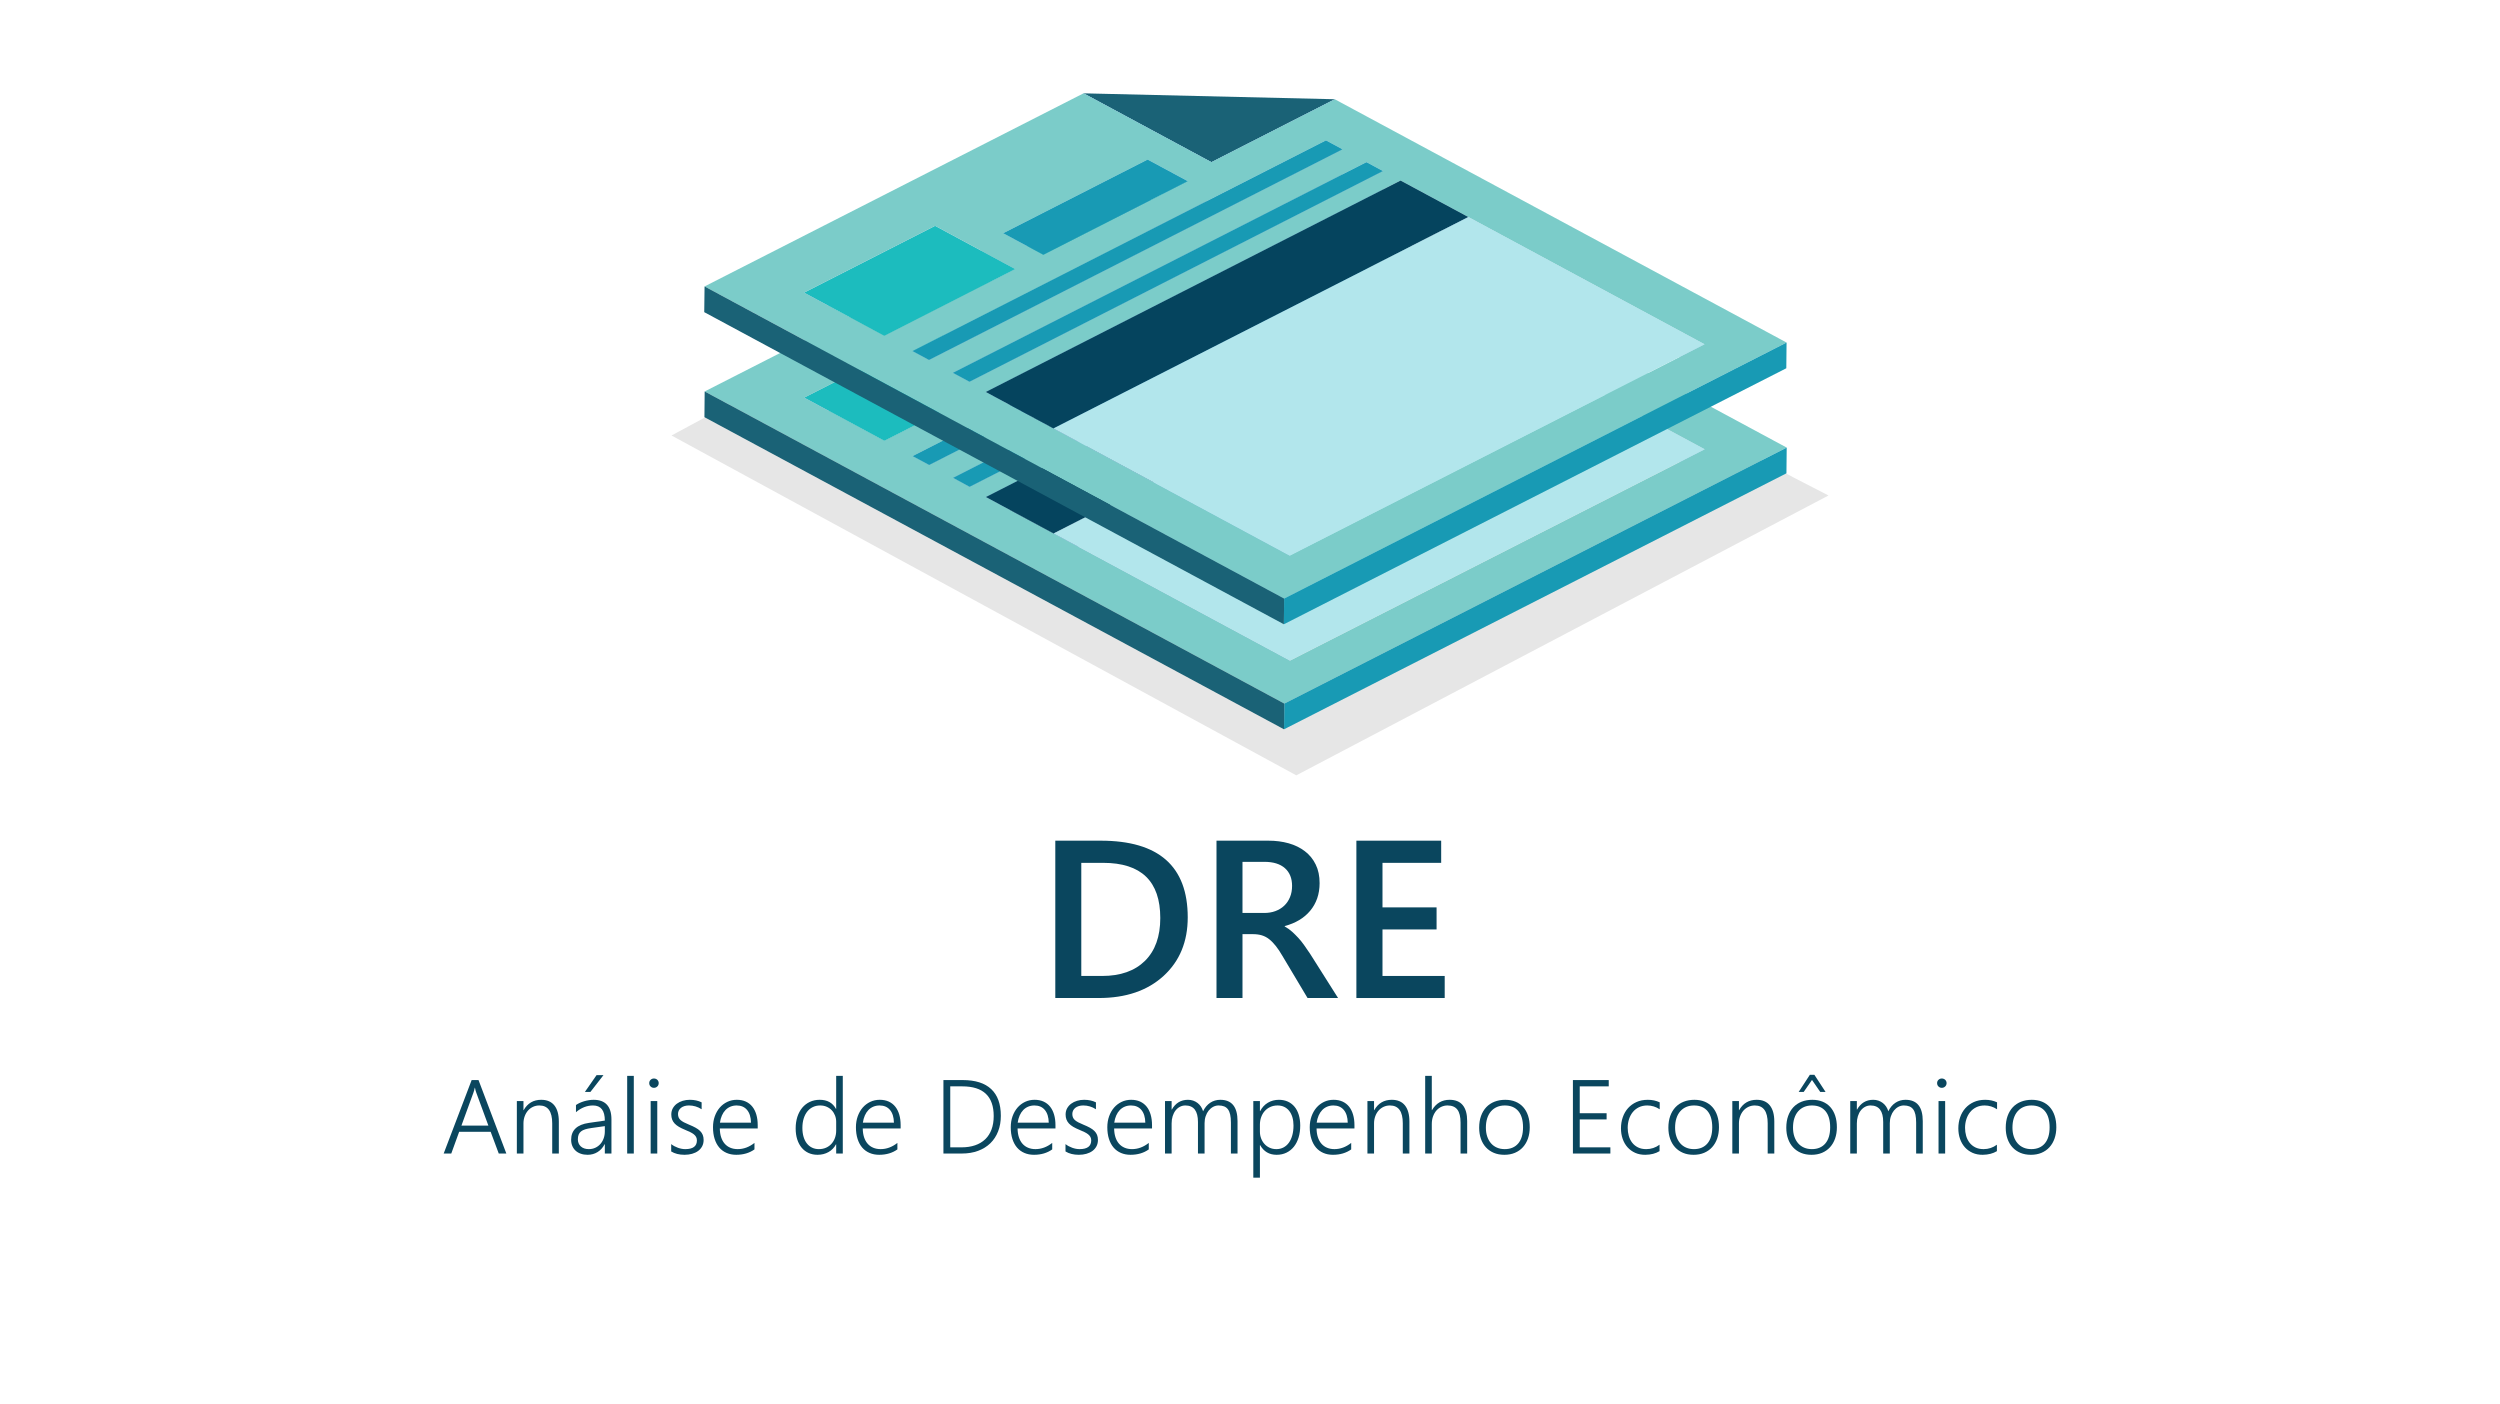 <?xml version="1.0" encoding="UTF-8"?>
<!DOCTYPE svg PUBLIC "-//W3C//DTD SVG 1.1//EN" "http://www.w3.org/Graphics/SVG/1.1/DTD/svg11.dtd">
<!-- Creator: CorelDRAW 2020 (64 Bit) -->
<svg xmlns="http://www.w3.org/2000/svg" xml:space="preserve" width="94.192mm" height="52.917mm" version="1.1" style="shape-rendering:geometricPrecision; text-rendering:geometricPrecision; image-rendering:optimizeQuality; fill-rule:evenodd; clip-rule:evenodd"
viewBox="0 0 9384.03 5271.93"
 xmlns:xlink="http://www.w3.org/1999/xlink"
 xmlns:xodm="http://www.corel.com/coreldraw/odm/2003">
 <defs>
  <style type="text/css">
   <![CDATA[
    .fil1 {fill:none}
    .fil0 {fill:white}
    .fil4 {fill:#B4D2EE;fill-rule:nonzero}
    .fil5 {fill:#7EADDC;fill-rule:nonzero}
    .fil6 {fill:#1CBCBE;fill-rule:nonzero}
    .fil7 {fill:#515F9C;fill-rule:nonzero}
    .fil10 {fill:#05445E;fill-rule:nonzero}
    .fil2 {fill:#0A465E;fill-rule:nonzero}
    .fil9 {fill:#189AB4;fill-rule:nonzero}
    .fil12 {fill:#1A6276;fill-rule:nonzero}
    .fil8 {fill:#7BCCC9;fill-rule:nonzero}
    .fil11 {fill:#B2E6EC;fill-rule:nonzero}
    .fil3 {fill:#E6E6E6;fill-rule:nonzero}
   ]]>
  </style>
 </defs>
 <g id="Camada_x0020_1">
  <rect class="fil0" x="-0" y="-0" width="9384.03" height="5271.93"/>
  <rect class="fil1" x="439.33" y="439.32" width="8505.38" height="4393.28"/>
  <path class="fil2" d="M3961.19 3746.16l0 -590.6 170.38 0c217.77,0 326.73,95.88 326.73,287.92 0,91.1 -30.23,164.34 -90.68,219.73 -60.45,55.25 -141.43,82.95 -242.93,82.95l-163.5 0zm97.56 -507.37l0 424.57 78.31 0c68.88,0 122.45,-18.98 160.83,-56.8 38.24,-37.96 57.36,-91.53 57.36,-160.69 0,-138.06 -71.41,-207.08 -214.53,-207.08l-81.96 0z"/>
  <path id="1" class="fil2" d="M5022.6 3746.16l-114.58 0 -94.34 -158.16c-8.43,-14.63 -16.73,-26.99 -24.88,-37.26 -8.16,-10.26 -16.31,-18.69 -24.75,-25.31 -8.29,-6.61 -17.43,-11.39 -27.42,-14.48 -9.83,-2.95 -20.94,-4.5 -33.32,-4.5l-39.5 0 0 239.7 -97.56 0 0 -590.6 194.28 0c27.84,0 53.28,3.24 76.62,9.84 23.33,6.61 43.72,16.59 61.01,29.94 17.3,13.22 30.79,29.81 40.49,49.77 9.84,19.97 14.63,43.16 14.63,69.87 0,20.81 -3.1,39.93 -9.14,57.36 -6.19,17.43 -15.04,33.05 -26.43,46.54 -11.39,13.64 -25.17,25.31 -41.2,34.87 -16.03,9.55 -34.16,17.01 -54.13,22.21l0 1.69c10.69,6.04 19.97,12.65 27.98,19.96 8.02,7.31 15.47,14.76 22.64,22.5 7.17,7.59 14.2,16.31 21.23,26.15 7.03,9.7 14.76,20.94 23.34,33.88l105.02 166.03zm-358.78 -511.17l0 191.9 81.53 0c15.04,0 29.1,-2.25 41.75,-6.89 12.79,-4.78 23.9,-11.39 33.19,-20.24 9.41,-8.72 16.59,-19.54 21.79,-32.05 5.34,-12.65 7.87,-26.85 7.87,-42.46 0,-28.25 -8.86,-50.47 -26.71,-66.35 -17.85,-15.89 -43.59,-23.9 -77.04,-23.9l-82.38 0z"/>
  <polygon id="2" class="fil2" points="5422.84,3746.16 5091.35,3746.16 5091.35,3155.56 5409.62,3155.56 5409.62,3238.79 5189.33,3238.79 5189.33,3405.95 5392.34,3405.95 5392.34,3488.75 5189.33,3488.75 5189.33,3663.36 5422.84,3663.36 "/>
  <path class="fil2" d="M1872.14 4329.92l-30.4 -81.54 -118.26 0 -29.61 81.54 -28.49 0 104.99 -275.77 25.8 0 104.4 275.77 -28.43 0zm-84.04 -227.51c-0.93,-2.43 -1.84,-5.25 -2.83,-8.47 -0.99,-3.16 -1.77,-6.83 -2.43,-10.97l-0.72 0c-0.79,4.13 -1.64,7.81 -2.63,10.97 -0.99,3.22 -1.9,6.04 -2.82,8.47l-44.71 122.72 101.24 0 -45.1 -122.72z"/>
  <path id="1" class="fil2" d="M2072.8 4329.92l0 -113.59c0,-44.58 -16.09,-66.84 -48.33,-66.84 -8.53,0 -16.48,1.71 -23.76,5.12 -7.29,3.42 -13.6,8.08 -18.91,14.12 -5.26,6.05 -9.45,13.2 -12.41,21.47 -3.02,8.28 -4.53,17.28 -4.53,26.86l0 112.87 -24.82 0 0 -196.97 24.82 0 0 34.14 0.79 0c14.58,-25.94 36.57,-38.87 65.86,-38.87 21.53,0 37.95,6.96 49.24,20.94 11.23,13.99 16.88,34.21 16.88,60.67l0 120.09 -24.82 0z"/>
  <path id="2" class="fil2" d="M2270.3 4329.92l0 -35.06 -0.79 0c-6.37,12.6 -15.16,22.39 -26.26,29.35 -11.1,6.95 -23.63,10.44 -37.62,10.44 -9.52,0 -18.06,-1.38 -25.67,-4.07 -7.68,-2.69 -14.12,-6.51 -19.44,-11.43 -5.38,-4.99 -9.45,-10.9 -12.34,-17.85 -2.89,-6.96 -4.33,-14.59 -4.33,-22.98 0,-17.86 5.52,-32.11 16.55,-42.68 11.03,-10.64 27.71,-17.53 50.03,-20.75l59.88 -8.67c0,-37.82 -14.7,-56.73 -44.18,-56.73 -23.04,0 -44.45,8.41 -64.15,25.22l0 -26.92c4.13,-2.89 8.8,-5.58 13.99,-7.94 5.25,-2.37 10.77,-4.4 16.55,-6.18 5.78,-1.7 11.75,-3.02 17.85,-4.01 6.18,-0.99 12.08,-1.44 17.92,-1.44 22,0 38.68,6.17 49.9,18.45 11.3,12.34 16.95,30.67 16.95,55.08l0 128.17 -24.83 0zm-50.88 -95.66c-8.94,1.25 -16.48,2.82 -22.78,4.79 -6.31,1.9 -11.5,4.52 -15.63,7.81 -4.13,3.29 -7.15,7.29 -9.06,12.08 -1.9,4.85 -2.89,10.77 -2.89,17.85 0,5.26 0.92,10.11 2.82,14.65 1.84,4.46 4.53,8.34 8.08,11.62 3.55,3.29 7.81,5.85 12.93,7.62 5.06,1.77 10.84,2.69 17.27,2.69 8.74,0 16.75,-1.64 24.1,-4.99 7.29,-3.35 13.66,-8.01 18.98,-13.85 5.32,-5.91 9.51,-13 12.54,-21.21 3.02,-8.21 4.52,-17.14 4.52,-26.79l0 -19.44 -50.88 7.16zm-3.22 -135.59l-20.75 0 43.8 -63.03 25.93 0 -48.98 63.03z"/>
  <polygon id="3" class="fil2" points="2354.21,4329.92 2354.21,4038.39 2379.03,4038.39 2379.03,4329.92 "/>
  <path id="4" class="fil2" d="M2454.54 4083.3c-4.79,0 -8.87,-1.64 -12.34,-4.99 -3.55,-3.35 -5.25,-7.61 -5.25,-12.73 0,-4.99 1.7,-9.13 5.25,-12.41 3.48,-3.28 7.55,-4.92 12.34,-4.92 2.43,0 4.79,0.39 6.95,1.25 2.23,0.86 4.07,2.03 5.72,3.55 1.64,1.57 2.89,3.42 3.88,5.51 0.98,2.1 1.44,4.47 1.44,7.03 0,2.42 -0.47,4.72 -1.38,6.95 -0.85,2.17 -2.16,4.07 -3.88,5.65 -1.63,1.64 -3.55,2.89 -5.64,3.75 -2.17,0.92 -4.53,1.37 -7.09,1.37zm-12.21 246.62l0 -196.97 24.82 0 0 196.97 -24.82 0z"/>
  <path id="5" class="fil2" d="M2519.41 4294.53c3.74,2.95 7.74,5.58 12.07,7.88 4.33,2.29 8.87,4.26 13.46,5.97 4.6,1.64 9.2,2.89 13.93,3.75 4.66,0.86 9.06,1.25 13.33,1.25 29.15,0 43.73,-10.96 43.73,-32.83 0,-4.99 -1.06,-9.33 -3.09,-13 -2.03,-3.68 -4.99,-7.02 -8.8,-10.04 -3.88,-3.02 -8.47,-5.78 -13.86,-8.34 -5.38,-2.56 -11.49,-5.26 -18.25,-8.08 -9.13,-3.75 -16.94,-7.55 -23.5,-11.36 -6.51,-3.88 -11.89,-8.08 -16.15,-12.6 -4.2,-4.6 -7.36,-9.59 -9.39,-15.04 -2.03,-5.45 -3.09,-11.69 -3.09,-18.58 0,-8.73 1.9,-16.55 5.65,-23.3 3.81,-6.83 8.87,-12.61 15.23,-17.34 6.44,-4.73 13.79,-8.41 22.13,-10.9 8.41,-2.5 17.21,-3.75 26.39,-3.75 17.01,0 31.78,3.22 44.45,9.58l0 25.93c-14.7,-9.51 -30.6,-14.25 -47.6,-14.25 -6.11,0 -11.69,0.79 -16.74,2.3 -5.06,1.57 -9.39,3.75 -13,6.57 -3.55,2.82 -6.38,6.24 -8.34,10.18 -1.97,3.94 -2.96,8.27 -2.96,12.99 0,4.93 0.79,9.2 2.3,12.81 1.57,3.68 3.94,7.02 7.22,9.97 3.28,2.89 7.48,5.72 12.67,8.48 5.18,2.69 11.49,5.58 18.97,8.66 9.45,3.82 17.66,7.62 24.56,11.43 6.96,3.81 12.67,7.88 17.14,12.34 4.46,4.4 7.82,9.33 9.98,14.84 2.17,5.45 3.29,11.75 3.29,18.91 0,8.86 -1.84,16.81 -5.45,23.7 -3.69,6.96 -8.74,12.8 -15.17,17.53 -6.44,4.72 -14.05,8.34 -22.71,10.76 -8.67,2.43 -18.12,3.69 -28.36,3.69 -19.84,0 -36.51,-4.2 -50.03,-12.54l0 -27.58z"/>
  <path id="6" class="fil2" d="M2701.94 4235.76c0.13,12.08 1.7,22.91 4.79,32.57 3.09,9.58 7.48,17.79 13.26,24.43 5.78,6.69 12.8,11.82 21.08,15.29 8.27,3.55 17.59,5.32 27.97,5.32 22.2,0 43.14,-7.74 62.9,-23.3l0 24.36c-18.85,13.46 -41.69,20.22 -68.48,20.22 -13.2,0 -25.22,-2.3 -35.99,-6.96 -10.76,-4.59 -19.89,-11.3 -27.51,-20.09 -7.55,-8.8 -13.39,-19.63 -17.46,-32.43 -4.13,-12.87 -6.18,-27.52 -6.18,-43.94 0,-14.76 2.24,-28.42 6.7,-41.04 4.52,-12.53 10.7,-23.43 18.64,-32.63 8.01,-9.2 17.4,-16.35 28.3,-21.54 10.9,-5.18 22.78,-7.81 35.72,-7.81 12.74,0 23.9,2.23 33.68,6.64 9.71,4.46 17.92,10.76 24.49,18.97 6.64,8.21 11.63,18.19 15.1,30.01 3.48,11.82 5.19,25.02 5.19,39.59l0 12.34 -142.22 0zm117 -21.67c-0.4,-20.48 -5.25,-36.37 -14.65,-47.66 -9.38,-11.3 -22.46,-16.95 -39.13,-16.95 -8.34,0 -16.08,1.44 -23.24,4.4 -7.08,2.95 -13.39,7.22 -18.78,12.8 -5.38,5.58 -9.84,12.41 -13.39,20.42 -3.55,8.01 -5.98,17.01 -7.42,26.98l116.61 0z"/>
  <path id="7" class="fil2" d="M3138.71 4329.92l0 -34.54 -0.79 0c-6.51,12.41 -15.89,22.13 -27.98,28.96 -12.14,6.89 -25.93,10.31 -41.3,10.31 -12.34,0 -23.5,-2.3 -33.61,-6.83 -10.05,-4.59 -18.72,-11.16 -25.87,-19.77 -7.15,-8.6 -12.74,-18.97 -16.68,-31.18 -3.88,-12.21 -5.85,-26 -5.85,-41.37 0,-15.96 2.17,-30.47 6.44,-43.67 4.33,-13.13 10.44,-24.42 18.32,-33.88 7.88,-9.45 17.4,-16.74 28.49,-21.93 11.1,-5.18 23.44,-7.81 37.03,-7.81 28.36,0 48.73,11.36 61,34.07l0.79 0 0 -123.9 24.82 0 0 291.53 -24.82 0zm0 -118.97c0,-8.6 -1.51,-16.68 -4.46,-24.1 -2.96,-7.41 -7.02,-13.92 -12.28,-19.43 -5.31,-5.52 -11.62,-9.92 -19.04,-13.14 -7.35,-3.22 -15.49,-4.79 -24.36,-4.79 -9.78,0 -18.78,1.9 -26.99,5.78 -8.2,3.88 -15.29,9.39 -21.14,16.68 -5.84,7.22 -10.37,16.09 -13.66,26.46 -3.28,10.38 -4.92,22.2 -4.92,35.46 0,12.41 1.51,23.57 4.46,33.48 2.96,9.91 7.16,18.25 12.61,25.02 5.45,6.83 11.95,12.02 19.57,15.63 7.55,3.61 16.02,5.38 25.21,5.38 10.05,0 19.11,-1.77 27.12,-5.38 8.01,-3.62 14.84,-8.54 20.42,-14.84 5.58,-6.3 9.91,-13.66 12.93,-22.13 3.02,-8.47 4.53,-17.52 4.53,-27.18l0 -32.9z"/>
  <path id="8" class="fil2" d="M3238.44 4235.76c0.13,12.08 1.7,22.91 4.79,32.57 3.09,9.58 7.48,17.79 13.26,24.43 5.78,6.69 12.8,11.82 21.08,15.29 8.27,3.55 17.59,5.32 27.97,5.32 22.2,0 43.14,-7.74 62.9,-23.3l0 24.36c-18.85,13.46 -41.69,20.22 -68.48,20.22 -13.2,0 -25.22,-2.3 -35.99,-6.96 -10.76,-4.59 -19.89,-11.3 -27.51,-20.09 -7.55,-8.8 -13.39,-19.63 -17.46,-32.43 -4.13,-12.87 -6.18,-27.52 -6.18,-43.94 0,-14.76 2.24,-28.42 6.7,-41.04 4.52,-12.53 10.7,-23.43 18.64,-32.63 8.01,-9.2 17.4,-16.35 28.3,-21.54 10.9,-5.18 22.78,-7.81 35.72,-7.81 12.74,0 23.9,2.23 33.68,6.64 9.71,4.46 17.92,10.76 24.49,18.97 6.64,8.21 11.63,18.19 15.1,30.01 3.48,11.82 5.19,25.02 5.19,39.59l0 12.34 -142.22 0zm117 -21.67c-0.4,-20.48 -5.25,-36.37 -14.65,-47.66 -9.38,-11.3 -22.46,-16.95 -39.13,-16.95 -8.34,0 -16.08,1.44 -23.24,4.4 -7.08,2.95 -13.39,7.22 -18.78,12.8 -5.38,5.58 -9.84,12.41 -13.39,20.42 -3.55,8.01 -5.98,17.01 -7.42,26.98l116.61 0z"/>
  <path id="9" class="fil2" d="M3541.26 4329.92l0 -275.77 72.49 0c47.14,0 82.8,11.29 106.9,33.94 24.09,22.66 36.1,56.07 36.1,100.26 0,21.27 -3.35,40.64 -10.11,58.1 -6.69,17.4 -16.41,32.31 -29.08,44.72 -12.67,12.34 -28.1,21.93 -46.16,28.62 -18.06,6.76 -38.42,10.11 -61.13,10.11l-69.01 0zm25.61 -252.14l0 228.89 42.28 0c18.98,0 35.99,-2.56 50.89,-7.68 14.96,-5.12 27.64,-12.67 38.02,-22.59 10.37,-9.91 18.31,-22.2 23.76,-36.84 5.45,-14.58 8.15,-31.38 8.15,-50.29 0,-74.32 -39.33,-111.49 -117.93,-111.49l-45.17 0z"/>
  <path id="10" class="fil2" d="M3819.6 4235.76c0.13,12.08 1.7,22.91 4.79,32.57 3.09,9.58 7.48,17.79 13.26,24.43 5.78,6.69 12.8,11.82 21.08,15.29 8.27,3.55 17.59,5.32 27.97,5.32 22.2,0 43.14,-7.74 62.9,-23.3l0 24.36c-18.85,13.46 -41.69,20.22 -68.48,20.22 -13.2,0 -25.22,-2.3 -35.99,-6.96 -10.76,-4.59 -19.89,-11.3 -27.51,-20.09 -7.55,-8.8 -13.39,-19.63 -17.46,-32.43 -4.13,-12.87 -6.18,-27.52 -6.18,-43.94 0,-14.76 2.24,-28.42 6.7,-41.04 4.52,-12.53 10.7,-23.43 18.64,-32.63 8.01,-9.2 17.4,-16.35 28.3,-21.54 10.9,-5.18 22.78,-7.81 35.72,-7.81 12.74,0 23.9,2.23 33.68,6.64 9.71,4.46 17.92,10.76 24.49,18.97 6.64,8.21 11.63,18.19 15.1,30.01 3.48,11.82 5.19,25.02 5.19,39.59l0 12.34 -142.22 0zm117 -21.67c-0.4,-20.48 -5.25,-36.37 -14.65,-47.66 -9.38,-11.3 -22.46,-16.95 -39.13,-16.95 -8.34,0 -16.08,1.44 -23.24,4.4 -7.08,2.95 -13.39,7.22 -18.78,12.8 -5.38,5.58 -9.84,12.41 -13.39,20.42 -3.55,8.01 -5.98,17.01 -7.42,26.98l116.61 0z"/>
  <path id="11" class="fil2" d="M3999.5 4294.53c3.74,2.95 7.74,5.58 12.07,7.88 4.33,2.29 8.87,4.26 13.46,5.97 4.6,1.64 9.2,2.89 13.93,3.75 4.66,0.86 9.06,1.25 13.33,1.25 29.15,0 43.73,-10.96 43.73,-32.83 0,-4.99 -1.06,-9.33 -3.09,-13 -2.03,-3.68 -4.99,-7.02 -8.8,-10.04 -3.88,-3.02 -8.47,-5.78 -13.86,-8.34 -5.38,-2.56 -11.49,-5.26 -18.25,-8.08 -9.13,-3.75 -16.94,-7.55 -23.5,-11.36 -6.51,-3.88 -11.89,-8.08 -16.15,-12.6 -4.2,-4.6 -7.36,-9.59 -9.39,-15.04 -2.03,-5.45 -3.09,-11.69 -3.09,-18.58 0,-8.73 1.9,-16.55 5.65,-23.3 3.81,-6.83 8.87,-12.61 15.23,-17.34 6.44,-4.73 13.79,-8.41 22.13,-10.9 8.41,-2.5 17.21,-3.75 26.39,-3.75 17.01,0 31.78,3.22 44.45,9.58l0 25.93c-14.7,-9.51 -30.6,-14.25 -47.6,-14.25 -6.11,0 -11.69,0.79 -16.74,2.3 -5.06,1.57 -9.39,3.75 -13,6.57 -3.55,2.82 -6.38,6.24 -8.34,10.18 -1.97,3.94 -2.96,8.27 -2.96,12.99 0,4.93 0.79,9.2 2.3,12.81 1.57,3.68 3.94,7.02 7.22,9.97 3.28,2.89 7.48,5.72 12.67,8.48 5.18,2.69 11.49,5.58 18.97,8.66 9.45,3.82 17.66,7.62 24.56,11.43 6.96,3.81 12.67,7.88 17.14,12.34 4.46,4.4 7.82,9.33 9.98,14.84 2.17,5.45 3.29,11.75 3.29,18.91 0,8.86 -1.84,16.81 -5.45,23.7 -3.69,6.96 -8.74,12.8 -15.17,17.53 -6.44,4.72 -14.05,8.34 -22.71,10.76 -8.67,2.43 -18.12,3.69 -28.36,3.69 -19.84,0 -36.51,-4.2 -50.03,-12.54l0 -27.58z"/>
  <path id="12" class="fil2" d="M4182.04 4235.76c0.13,12.08 1.7,22.91 4.79,32.57 3.09,9.58 7.48,17.79 13.26,24.43 5.78,6.69 12.8,11.82 21.08,15.29 8.27,3.55 17.59,5.32 27.97,5.32 22.2,0 43.14,-7.74 62.9,-23.3l0 24.36c-18.85,13.46 -41.69,20.22 -68.48,20.22 -13.2,0 -25.22,-2.3 -35.99,-6.96 -10.76,-4.59 -19.89,-11.3 -27.51,-20.09 -7.55,-8.8 -13.39,-19.63 -17.46,-32.43 -4.13,-12.87 -6.18,-27.52 -6.18,-43.94 0,-14.76 2.24,-28.42 6.7,-41.04 4.52,-12.53 10.7,-23.43 18.64,-32.63 8.01,-9.2 17.4,-16.35 28.3,-21.54 10.9,-5.18 22.78,-7.81 35.72,-7.81 12.74,0 23.9,2.23 33.68,6.64 9.71,4.46 17.92,10.76 24.49,18.97 6.64,8.21 11.63,18.19 15.1,30.01 3.48,11.82 5.19,25.02 5.19,39.59l0 12.34 -142.22 0zm117 -21.67c-0.4,-20.48 -5.25,-36.37 -14.65,-47.66 -9.38,-11.3 -22.46,-16.95 -39.13,-16.95 -8.34,0 -16.08,1.44 -23.24,4.4 -7.08,2.95 -13.39,7.22 -18.78,12.8 -5.38,5.58 -9.84,12.41 -13.39,20.42 -3.55,8.01 -5.98,17.01 -7.42,26.98l116.61 0z"/>
  <path id="13" class="fil2" d="M4620.38 4329.92l0 -115.96c0,-11.76 -0.92,-21.73 -2.69,-29.94 -1.77,-8.14 -4.6,-14.77 -8.34,-19.9 -3.81,-5.12 -8.61,-8.87 -14.39,-11.16 -5.84,-2.3 -12.8,-3.49 -20.87,-3.49 -7.16,0 -13.93,1.71 -20.35,5.12 -6.38,3.42 -11.96,8.08 -16.82,14.06 -4.79,5.97 -8.53,13 -11.29,21.07 -2.76,8.08 -4.13,16.81 -4.13,26.2l0 113.98 -24.83 0 0 -118.45c0,-41.31 -15.75,-61.99 -47.33,-61.99 -7.29,0 -14.06,1.64 -20.29,4.93 -6.3,3.28 -11.75,7.81 -16.41,13.72 -4.66,5.91 -8.28,13 -10.9,21.34 -2.63,8.27 -3.95,17.39 -3.95,27.38l0 113.07 -24.82 0 0 -196.97 24.82 0 0 31.9 0.79 0c13.86,-24.42 34.01,-36.63 60.54,-36.63 6.89,0 13.46,1.05 19.63,3.15 6.11,2.17 11.63,5.12 16.48,8.87 4.93,3.81 9.07,8.34 12.61,13.59 3.55,5.32 6.17,11.1 8.01,17.4 6.89,-14.06 15.89,-24.69 26.99,-32.04 11.09,-7.29 23.63,-10.97 37.55,-10.97 43.21,0 64.81,26.66 64.81,80.04l0 121.66 -24.82 0z"/>
  <path id="14" class="fil2" d="M4729.24 4298.27l0 122.26 -24.82 0 0 -287.58 24.82 0 0 37.62 0.79 0c7.29,-13.73 17.01,-24.23 29.22,-31.45 12.21,-7.29 26,-10.9 41.3,-10.9 12.54,0 23.77,2.3 33.68,6.82 9.92,4.6 18.26,11.04 25.09,19.38 6.89,8.34 12.08,18.45 15.76,30.4 3.61,11.95 5.45,25.35 5.45,40.25 0,16.35 -2.04,31.18 -6.11,44.58 -4.13,13.39 -9.98,24.95 -17.66,34.6 -7.68,9.58 -17.01,17.08 -27.91,22.39 -10.9,5.32 -23.24,8.02 -36.9,8.02 -27.64,0 -48.26,-12.15 -61.92,-36.38l-0.79 0zm0 -50.36c0,9 1.51,17.4 4.53,25.29 2.96,7.94 7.15,14.83 12.54,20.81 5.38,5.98 11.89,10.7 19.5,14.19 7.62,3.48 16.02,5.18 25.22,5.18 9.84,0 18.71,-2.1 26.66,-6.24 7.94,-4.2 14.7,-10.11 20.28,-17.86 5.52,-7.68 9.85,-17 12.8,-27.9 3.02,-10.91 4.53,-23.11 4.53,-36.57 0,-11.56 -1.37,-22 -4.2,-31.32 -2.82,-9.33 -6.82,-17.21 -12.02,-23.77 -5.19,-6.57 -11.43,-11.56 -18.78,-15.03 -7.35,-3.48 -15.56,-5.19 -24.69,-5.19 -10.24,0 -19.44,1.9 -27.64,5.72 -8.15,3.74 -15.17,8.93 -20.88,15.49 -5.78,6.5 -10.18,14.19 -13.26,22.98 -3.09,8.8 -4.6,18.12 -4.6,28.04l0 26.19z"/>
  <path id="15" class="fil2" d="M4941.86 4235.76c0.13,12.08 1.7,22.91 4.79,32.57 3.09,9.58 7.48,17.79 13.26,24.43 5.78,6.69 12.8,11.82 21.08,15.29 8.27,3.55 17.59,5.32 27.97,5.32 22.2,0 43.14,-7.74 62.9,-23.3l0 24.36c-18.85,13.46 -41.69,20.22 -68.48,20.22 -13.2,0 -25.22,-2.3 -35.99,-6.96 -10.76,-4.59 -19.89,-11.3 -27.51,-20.09 -7.55,-8.8 -13.39,-19.63 -17.46,-32.43 -4.13,-12.87 -6.18,-27.52 -6.18,-43.94 0,-14.76 2.24,-28.42 6.7,-41.04 4.52,-12.53 10.7,-23.43 18.64,-32.63 8.01,-9.2 17.4,-16.35 28.3,-21.54 10.9,-5.18 22.78,-7.81 35.72,-7.81 12.74,0 23.9,2.23 33.68,6.64 9.71,4.46 17.92,10.76 24.49,18.97 6.64,8.21 11.63,18.19 15.1,30.01 3.48,11.82 5.19,25.02 5.19,39.59l0 12.34 -142.22 0zm117 -21.67c-0.4,-20.48 -5.25,-36.37 -14.65,-47.66 -9.38,-11.3 -22.46,-16.95 -39.13,-16.95 -8.34,0 -16.08,1.44 -23.24,4.4 -7.08,2.95 -13.39,7.22 -18.78,12.8 -5.38,5.58 -9.84,12.41 -13.39,20.42 -3.55,8.01 -5.98,17.01 -7.42,26.98l116.61 0z"/>
  <path id="16" class="fil2" d="M5265.55 4329.92l0 -113.59c0,-44.58 -16.09,-66.84 -48.33,-66.84 -8.53,0 -16.48,1.71 -23.76,5.12 -7.29,3.42 -13.6,8.08 -18.91,14.12 -5.26,6.05 -9.45,13.2 -12.41,21.47 -3.02,8.28 -4.53,17.28 -4.53,26.86l0 112.87 -24.82 0 0 -196.97 24.82 0 0 34.14 0.79 0c14.58,-25.94 36.57,-38.87 65.86,-38.87 21.53,0 37.95,6.96 49.24,20.94 11.23,13.99 16.88,34.21 16.88,60.67l0 120.09 -24.82 0z"/>
  <path id="17" class="fil2" d="M5482.36 4329.92l0 -115.96c0,-22.06 -3.94,-38.35 -11.89,-48.79 -7.94,-10.43 -20.28,-15.69 -37.03,-15.69 -7.88,0 -15.43,1.57 -22.59,4.79 -7.15,3.22 -13.46,7.88 -18.78,13.86 -5.38,6.04 -9.65,13.39 -12.87,22.06 -3.22,8.67 -4.79,18.45 -4.79,29.42l0 110.31 -24.82 0 0 -291.53 24.82 0 0 128.5 0.79 0c15.36,-25.8 37.36,-38.68 66.05,-38.68 21.94,0 38.42,6.76 49.38,20.22 11.04,13.46 16.55,33.36 16.55,59.62l0 121.86 -24.82 0z"/>
  <path id="18" class="fil2" d="M5646.58 4334.65c-14.58,0 -27.71,-2.43 -39.26,-7.29 -11.63,-4.92 -21.54,-11.82 -29.75,-20.75 -8.2,-8.93 -14.45,-19.57 -18.78,-32.04 -4.39,-12.47 -6.57,-26.26 -6.57,-41.42 0,-16.42 2.3,-31.12 6.89,-44.06 4.66,-13 11.23,-23.96 19.71,-33.03 8.53,-9.06 18.84,-15.95 30.85,-20.68 12.08,-4.79 25.54,-7.15 40.38,-7.15 14.25,0 27.06,2.36 38.42,7.02 11.42,4.66 21.07,11.5 29.02,20.29 7.94,8.86 14.05,19.7 18.25,32.37 4.26,12.73 6.37,27.18 6.37,43.33 0,15.43 -2.23,29.42 -6.63,42.09 -4.4,12.67 -10.71,23.5 -18.92,32.63 -8.2,9.14 -18.18,16.16 -30,21.21 -11.76,4.99 -25.09,7.49 -39.99,7.49zm1.97 -185.17c-10.84,0 -20.55,1.84 -29.29,5.58 -8.73,3.75 -16.22,9.14 -22.46,16.29 -6.24,7.09 -11.03,15.82 -14.38,26.2 -3.35,10.3 -4.99,22.06 -4.99,35.12 0,12.34 1.64,23.44 4.99,33.3 3.35,9.91 8.08,18.38 14.19,25.47 6.11,7.02 13.52,12.47 22.26,16.22 8.73,3.81 18.45,5.71 29.28,5.71 11.03,0 20.81,-1.83 29.29,-5.51 8.47,-3.62 15.62,-8.94 21.53,-15.96 5.91,-7.02 10.38,-15.56 13.4,-25.73 3.02,-10.11 4.52,-21.67 4.52,-34.67 0,-26.53 -5.91,-46.88 -17.72,-60.93 -11.82,-14.06 -28.69,-21.08 -50.62,-21.08z"/>
  <polygon id="19" class="fil2" points="5904.09,4329.92 5904.09,4054.15 6038.57,4054.15 6038.57,4077.78 5929.71,4077.78 5929.71,4178.63 6030.56,4178.63 6030.56,4201.89 5929.71,4201.89 5929.71,4306.67 6044.74,4306.67 6044.74,4329.92 "/>
  <path id="20" class="fil2" d="M6229.3 4320.99c-14.65,8.86 -32.3,13.39 -53.12,13.66 -14.12,0.13 -26.85,-2.3 -38.15,-7.29 -11.29,-5.05 -20.88,-12.02 -28.89,-20.88 -7.94,-8.93 -14.05,-19.44 -18.25,-31.58 -4.26,-12.07 -6.37,-25.28 -6.37,-39.52 0,-14.77 2.23,-28.63 6.76,-41.63 4.46,-13.06 11.03,-24.36 19.63,-34.07 8.61,-9.65 19.11,-17.34 31.58,-22.98 12.41,-5.65 26.66,-8.47 42.75,-8.47 16.28,0 31.18,3.15 44.64,9.45l0 26.13c-14.38,-9.52 -29.94,-14.32 -46.69,-14.32 -11.69,0 -22.12,2.23 -31.25,6.64 -9.13,4.46 -16.81,10.5 -23.04,18.12 -6.24,7.61 -10.96,16.55 -14.25,26.79 -3.29,10.17 -4.92,21.01 -4.92,32.44 0,10.5 1.37,20.61 4.13,30.2 2.76,9.65 7.02,18.12 12.73,25.54 5.72,7.35 12.94,13.26 21.67,17.59 8.8,4.4 19.05,6.57 30.92,6.57 18.52,0 35.2,-5.51 50.1,-16.61l0 24.23z"/>
  <path id="21" class="fil2" d="M6356.82 4334.65c-14.58,0 -27.71,-2.43 -39.26,-7.29 -11.63,-4.92 -21.54,-11.82 -29.75,-20.75 -8.2,-8.93 -14.45,-19.57 -18.78,-32.04 -4.39,-12.47 -6.57,-26.26 -6.57,-41.42 0,-16.42 2.3,-31.12 6.89,-44.06 4.66,-13 11.23,-23.96 19.71,-33.03 8.53,-9.06 18.84,-15.95 30.85,-20.68 12.08,-4.79 25.54,-7.15 40.38,-7.15 14.25,0 27.06,2.36 38.42,7.02 11.42,4.66 21.07,11.5 29.02,20.29 7.94,8.86 14.05,19.7 18.25,32.37 4.26,12.73 6.37,27.18 6.37,43.33 0,15.43 -2.23,29.42 -6.63,42.09 -4.4,12.67 -10.71,23.5 -18.92,32.63 -8.2,9.14 -18.18,16.16 -30,21.21 -11.76,4.99 -25.09,7.49 -39.99,7.49zm1.97 -185.17c-10.84,0 -20.55,1.84 -29.29,5.58 -8.73,3.75 -16.22,9.14 -22.46,16.29 -6.24,7.09 -11.03,15.82 -14.38,26.2 -3.35,10.3 -4.99,22.06 -4.99,35.12 0,12.34 1.64,23.44 4.99,33.3 3.35,9.91 8.08,18.38 14.19,25.47 6.11,7.02 13.52,12.47 22.26,16.22 8.73,3.81 18.45,5.71 29.28,5.71 11.03,0 20.81,-1.83 29.29,-5.51 8.47,-3.62 15.62,-8.94 21.53,-15.96 5.91,-7.02 10.38,-15.56 13.4,-25.73 3.02,-10.11 4.52,-21.67 4.52,-34.67 0,-26.53 -5.91,-46.88 -17.72,-60.93 -11.82,-14.06 -28.69,-21.08 -50.62,-21.08z"/>
  <path id="22" class="fil2" d="M6635.21 4329.92l0 -113.59c0,-44.58 -16.09,-66.84 -48.33,-66.84 -8.53,0 -16.48,1.71 -23.76,5.12 -7.29,3.42 -13.6,8.08 -18.91,14.12 -5.26,6.05 -9.45,13.2 -12.41,21.47 -3.02,8.28 -4.53,17.28 -4.53,26.86l0 112.87 -24.82 0 0 -196.97 24.82 0 0 34.14 0.79 0c14.58,-25.94 36.57,-38.87 65.86,-38.87 21.53,0 37.95,6.96 49.24,20.94 11.23,13.99 16.88,34.21 16.88,60.67l0 120.09 -24.82 0z"/>
  <path id="23" class="fil2" d="M6799.43 4334.65c-14.58,0 -27.71,-2.43 -39.26,-7.29 -11.63,-4.92 -21.54,-11.82 -29.75,-20.75 -8.2,-8.93 -14.45,-19.57 -18.78,-32.04 -4.39,-12.47 -6.57,-26.26 -6.57,-41.42 0,-16.42 2.3,-31.12 6.89,-44.06 4.66,-13 11.23,-23.96 19.71,-33.03 8.53,-9.06 18.84,-15.95 30.85,-20.68 12.08,-4.79 25.54,-7.15 40.38,-7.15 14.25,0 27.06,2.36 38.42,7.02 11.42,4.66 21.07,11.5 29.02,20.29 7.94,8.86 14.05,19.7 18.25,32.37 4.26,12.73 6.37,27.18 6.37,43.33 0,15.43 -2.23,29.42 -6.63,42.09 -4.4,12.67 -10.71,23.5 -18.92,32.63 -8.2,9.14 -18.18,16.16 -30,21.21 -11.76,4.99 -25.09,7.49 -39.99,7.49zm1.97 -185.17c-10.84,0 -20.55,1.84 -29.29,5.58 -8.73,3.75 -16.22,9.14 -22.46,16.29 -6.24,7.09 -11.03,15.82 -14.38,26.2 -3.35,10.3 -4.99,22.06 -4.99,35.12 0,12.34 1.64,23.44 4.99,33.3 3.35,9.91 8.08,18.38 14.19,25.47 6.11,7.02 13.52,12.47 22.26,16.22 8.73,3.81 18.45,5.71 29.28,5.71 11.03,0 20.81,-1.83 29.29,-5.51 8.47,-3.62 15.62,-8.94 21.53,-15.96 5.91,-7.02 10.38,-15.56 13.4,-25.73 3.02,-10.11 4.52,-21.67 4.52,-34.67 0,-26.53 -5.91,-46.88 -17.72,-60.93 -11.82,-14.06 -28.69,-21.08 -50.62,-21.08zm31.05 -50.82l-30.92 -44.97 -31.12 44.97 -18.84 0 41.88 -64.21 17.08 0 41.89 64.21 -19.97 0z"/>
  <path id="24" class="fil2" d="M7192.47 4329.92l0 -115.96c0,-11.76 -0.92,-21.73 -2.69,-29.94 -1.77,-8.14 -4.6,-14.77 -8.34,-19.9 -3.81,-5.12 -8.61,-8.87 -14.39,-11.16 -5.84,-2.3 -12.8,-3.49 -20.87,-3.49 -7.16,0 -13.93,1.71 -20.35,5.12 -6.38,3.42 -11.96,8.08 -16.82,14.06 -4.79,5.97 -8.53,13 -11.29,21.07 -2.76,8.08 -4.13,16.81 -4.13,26.2l0 113.98 -24.83 0 0 -118.45c0,-41.31 -15.75,-61.99 -47.33,-61.99 -7.29,0 -14.06,1.64 -20.29,4.93 -6.3,3.28 -11.75,7.81 -16.41,13.72 -4.66,5.91 -8.28,13 -10.9,21.34 -2.63,8.27 -3.95,17.39 -3.95,27.38l0 113.07 -24.82 0 0 -196.97 24.82 0 0 31.9 0.79 0c13.86,-24.42 34.01,-36.63 60.54,-36.63 6.89,0 13.46,1.05 19.63,3.15 6.11,2.17 11.63,5.12 16.48,8.87 4.93,3.81 9.07,8.34 12.61,13.59 3.55,5.32 6.17,11.1 8.01,17.4 6.89,-14.06 15.89,-24.69 26.99,-32.04 11.09,-7.29 23.63,-10.97 37.55,-10.97 43.21,0 64.81,26.66 64.81,80.04l0 121.66 -24.82 0z"/>
  <path id="25" class="fil2" d="M7288.73 4083.3c-4.79,0 -8.87,-1.64 -12.34,-4.99 -3.55,-3.35 -5.25,-7.61 -5.25,-12.73 0,-4.99 1.7,-9.13 5.25,-12.41 3.48,-3.28 7.55,-4.92 12.34,-4.92 2.43,0 4.79,0.39 6.95,1.25 2.23,0.86 4.07,2.03 5.72,3.55 1.64,1.57 2.89,3.42 3.88,5.51 0.98,2.1 1.44,4.47 1.44,7.03 0,2.42 -0.47,4.72 -1.38,6.95 -0.85,2.17 -2.16,4.07 -3.88,5.65 -1.63,1.64 -3.55,2.89 -5.64,3.75 -2.17,0.92 -4.53,1.37 -7.09,1.37zm-12.21 246.62l0 -196.97 24.82 0 0 196.97 -24.82 0z"/>
  <path id="26" class="fil2" d="M7495.61 4320.99c-14.65,8.86 -32.3,13.39 -53.12,13.66 -14.12,0.13 -26.85,-2.3 -38.15,-7.29 -11.29,-5.05 -20.88,-12.02 -28.89,-20.88 -7.94,-8.93 -14.05,-19.44 -18.25,-31.58 -4.26,-12.07 -6.37,-25.28 -6.37,-39.52 0,-14.77 2.23,-28.63 6.76,-41.63 4.46,-13.06 11.03,-24.36 19.63,-34.07 8.61,-9.65 19.11,-17.34 31.58,-22.98 12.41,-5.65 26.66,-8.47 42.75,-8.47 16.28,0 31.18,3.15 44.64,9.45l0 26.13c-14.38,-9.52 -29.94,-14.32 -46.69,-14.32 -11.69,0 -22.12,2.23 -31.25,6.64 -9.13,4.46 -16.81,10.5 -23.04,18.12 -6.24,7.61 -10.96,16.55 -14.25,26.79 -3.29,10.17 -4.92,21.01 -4.92,32.44 0,10.5 1.37,20.61 4.13,30.2 2.76,9.65 7.02,18.12 12.73,25.54 5.72,7.35 12.94,13.26 21.67,17.59 8.8,4.4 19.05,6.57 30.92,6.57 18.52,0 35.2,-5.51 50.1,-16.61l0 24.23z"/>
  <path id="27" class="fil2" d="M7623.13 4334.65c-14.58,0 -27.71,-2.43 -39.26,-7.29 -11.63,-4.92 -21.54,-11.82 -29.75,-20.75 -8.2,-8.93 -14.45,-19.57 -18.78,-32.04 -4.39,-12.47 -6.57,-26.26 -6.57,-41.42 0,-16.42 2.3,-31.12 6.89,-44.06 4.66,-13 11.23,-23.96 19.71,-33.03 8.53,-9.06 18.84,-15.95 30.85,-20.68 12.08,-4.79 25.54,-7.15 40.38,-7.15 14.25,0 27.06,2.36 38.42,7.02 11.42,4.66 21.07,11.5 29.02,20.29 7.94,8.86 14.05,19.7 18.25,32.37 4.26,12.73 6.37,27.18 6.37,43.33 0,15.43 -2.23,29.42 -6.63,42.09 -4.4,12.67 -10.71,23.5 -18.92,32.63 -8.2,9.14 -18.18,16.16 -30,21.21 -11.76,4.99 -25.09,7.49 -39.99,7.49zm1.97 -185.17c-10.84,0 -20.55,1.84 -29.29,5.58 -8.73,3.75 -16.22,9.14 -22.46,16.29 -6.24,7.09 -11.03,15.82 -14.38,26.2 -3.35,10.3 -4.99,22.06 -4.99,35.12 0,12.34 1.64,23.44 4.99,33.3 3.35,9.91 8.08,18.38 14.19,25.47 6.11,7.02 13.52,12.47 22.26,16.22 8.73,3.81 18.45,5.71 29.28,5.71 11.03,0 20.81,-1.83 29.29,-5.51 8.47,-3.62 15.62,-8.94 21.53,-15.96 5.91,-7.02 10.38,-15.56 13.4,-25.73 3.02,-10.11 4.52,-21.67 4.52,-34.67 0,-26.53 -5.91,-46.88 -17.72,-60.93 -11.82,-14.06 -28.69,-21.08 -50.62,-21.08z"/>
  <g id="_1809124693552">
   <polygon class="fil3" points="6734,1793.18 4976.04,854.29 4020.41,866.38 2650.61,1564.57 2520.55,1634.66 4865.76,2910.3 6863.49,1859.85 "/>
   <polygon class="fil4" points="5039.67,954.47 5038.38,1051.16 4976.43,1017.71 4977.68,921.25 "/>
   <polygon class="fil5" points="4067.53,744.49 5010.99,766.83 4547.73,1003.02 "/>
   <polygon class="fil5" points="5010.99,766.83 5010.08,863.44 4546.72,1099.49 4547.73,1003.02 "/>
   <polygon class="fil5" points="4547.73,1003.02 4546.72,1099.49 4066.57,840.95 4067.53,744.49 "/>
   <polygon class="fil4" points="5191.45,1036.44 5190.34,1132.95 5128.2,1099.49 5129.49,1003.02 "/>
   <polygon class="fil4" points="4458.91,1074.32 4457.72,1170.98 4307.24,1089.91 4308.35,993.45 "/>
   <polygon class="fil4" points="5511.88,1209.19 5510.77,1305.42 5256.82,1168.75 5257.82,1072.2 "/>
   <polygon class="fil6" points="3916.91,1350.56 3916.01,1447.03 3765.34,1366.06 3766.45,1269.51 "/>
   <polygon class="fil4" points="4308.35,993.45 4307.24,1089.91 3765.34,1366.06 3766.45,1269.51 "/>
   <polygon class="fil6" points="4458.91,1074.32 4457.72,1170.98 3916.01,1447.03 3916.91,1350.56 "/>
   <polygon class="fil4" points="3811.55,1404.24 3810.53,1500.7 3509.5,1338.68 3510.5,1242.21 "/>
   <polygon class="fil6" points="3319.5,1654.68 3318.59,1751.39 3017.74,1589.27 3018.66,1492.57 "/>
   <polygon class="fil4" points="3510.5,1242.21 3509.5,1338.68 3017.74,1589.27 3018.66,1492.57 "/>
   <polygon class="fil4" points="6398.63,1686.5 6397.53,1783.21 5510.77,1305.42 5511.88,1209.19 "/>
   <polygon class="fil6" points="3811.55,1404.24 3810.53,1500.7 3318.59,1751.39 3319.5,1654.68 "/>
   <polygon class="fil6" points="3510.5,1242.21 3811.55,1404.24 3319.5,1654.68 3018.66,1492.57 "/>
   <polygon class="fil4" points="4977.68,921.25 4976.43,1017.71 3424.73,1808.48 3425.74,1712.02 "/>
   <polygon class="fil5" points="3487.88,1745.32 3486.67,1841.93 3424.73,1808.48 3425.74,1712.02 "/>
   <polygon class="fil5" points="5039.67,954.47 5038.38,1051.16 3486.67,1841.93 3487.88,1745.32 "/>
   <polygon class="fil4" points="5129.49,1003.02 5128.2,1099.49 3576.5,1890.16 3577.7,1793.56 "/>
   <polygon class="fil5" points="5191.45,1036.44 5190.34,1132.95 3638.51,1923.62 3639.6,1827.3 "/>
   <polygon class="fil5" points="3639.6,1827.3 3638.51,1923.62 3576.5,1890.16 3577.7,1793.56 "/>
   <polygon class="fil7" points="5511.88,1209.19 5510.77,1305.42 3953.87,2099.03 3954.84,2002.47 "/>
   <polygon class="fil5" points="4841.6,2479.82 4840.35,2576.48 3699.78,1962.08 3700.73,1865.61 "/>
   <polygon class="fil7" points="3954.84,2002.47 3953.87,2099.03 3699.78,1962.08 3700.73,1865.61 "/>
   <polygon class="fil4" points="5257.82,1072.2 5256.82,1168.75 3699.64,1962.08 3700.73,1865.61 "/>
   <path class="fil8" d="M3766.45 1269.51l150.47 81.06 542 -276.25 -150.57 -80.87 -541.9 276.06zm1425 -233.07l-61.96 -33.41 -1551.79 790.54 61.9 33.73 1551.85 -790.86zm-151.78 -81.97l-61.99 -33.22 -1551.94 790.77 62.14 33.31 1551.79 -790.86zm-2021.01 538.11l300.84 162.11 492.05 -250.44 -301.04 -162.03 -491.85 250.36zm2493.22 -283.38l-254.06 -137 -1557.09 793.42 1140.87 614.21 1557.03 -793.32 -886.75 -477.31zm-964.15 -206.17l463.26 -236.2 1695.62 913.23 -1885.76 960.97 -2175.82 -1171.66 1422.5 -724.88 480.2 258.53z"/>
   <polygon class="fil6" points="4308.35,993.45 4458.91,1074.32 3916.91,1350.56 3766.45,1269.51 "/>
   <polygon class="fil9" points="4977.68,921.25 5039.67,954.47 3487.88,1745.32 3425.74,1712.02 "/>
   <polygon class="fil9" points="5129.49,1003.02 5191.45,1036.44 3639.6,1827.3 3577.7,1793.56 "/>
   <polygon class="fil10" points="5257.82,1072.2 5511.88,1209.19 3954.84,2002.47 3700.73,1865.61 "/>
   <polygon class="fil11" points="3700.73,1865.61 3954.84,2002.47 5511.88,1209.19 6398.63,1686.5 4841.6,2479.82 "/>
   <polygon class="fil9" points="6706.61,1680.06 6705.59,1776.61 4819.65,2737.5 4820.85,2641.03 "/>
   <polygon class="fil12" points="4820.85,2641.03 4819.65,2737.5 2644.16,1565.88 2645.03,1469.37 "/>
   <polygon class="fil4" points="5039.15,560.51 5038.04,657.08 4976.04,623.34 4977.14,527.11 "/>
   <polygon class="fil12" points="4067.05,350.32 5010.46,372.51 4547.1,608.84 "/>
   <polygon class="fil5" points="5010.46,372.51 5009.59,469.15 4546.1,705.36 4547.1,608.84 "/>
   <polygon class="fil5" points="4547.1,608.84 4546.1,705.36 4066.13,446.83 4067.05,350.32 "/>
   <polygon class="fil4" points="5190.82,642.11 5189.81,738.86 5127.91,705.36 5129.11,608.84 "/>
   <polygon class="fil4" points="4458.2,680.13 4457.19,776.84 4306.72,695.78 4307.73,599.08 "/>
   <polygon class="fil4" points="5511.4,814.72 5510.49,911.38 5256.38,774.48 5257.19,677.82 "/>
   <polygon class="fil6" points="3916.29,956.29 3915.28,1052.75 3764.85,971.69 3765.82,875.42 "/>
   <polygon class="fil4" points="4307.73,599.08 4306.72,695.78 3764.85,971.69 3765.82,875.42 "/>
   <polygon class="fil6" points="4458.2,680.13 4457.19,776.84 3915.28,1052.75 3916.29,956.29 "/>
   <polygon class="fil4" points="3810.82,1009.96 3809.95,1106.43 3509.11,944.49 3510.03,847.84 "/>
   <polygon class="fil6" points="3319.17,1260.74 3318.11,1357.02 3017.26,1195.18 3018.28,1098.49 "/>
   <polygon class="fil4" points="3510.03,847.84 3509.11,944.49 3017.26,1195.18 3018.28,1098.49 "/>
   <polygon class="fil4" points="6397.92,1292.37 6397.01,1388.83 5510.49,911.38 5511.4,814.72 "/>
   <polygon class="fil6" points="3810.82,1009.96 3809.95,1106.43 3318.11,1357.02 3319.17,1260.74 "/>
   <polygon class="fil6" points="3510.03,847.84 3810.82,1009.96 3319.17,1260.74 3018.28,1098.49 "/>
   <polygon class="fil4" points="4977.14,527.11 4976.04,623.34 3424.11,1414.2 3425.2,1317.74 "/>
   <polygon class="fil5" points="3487.16,1351.14 3486.25,1447.66 3424.11,1414.2 3425.2,1317.74 "/>
   <polygon class="fil5" points="5039.15,560.51 5038.04,657.08 3486.25,1447.66 3487.16,1351.14 "/>
   <polygon class="fil4" points="5129.11,608.84 5127.91,705.36 3576.07,1496.18 3576.99,1399.47 "/>
   <polygon class="fil5" points="5190.82,642.11 5189.81,738.86 3638.02,1529.44 3639.12,1432.92 "/>
   <polygon class="fil5" points="3639.12,1432.92 3638.02,1529.44 3576.07,1496.18 3576.99,1399.47 "/>
   <polygon class="fil7" points="5511.4,814.72 5510.49,911.38 3953.26,1704.65 3954.36,1608.1 "/>
   <polygon class="fil5" points="4840.88,2085.74 4840.01,2182.11 3699.15,1567.81 3700.25,1471.34 "/>
   <polygon class="fil7" points="3954.36,1608.1 3953.26,1704.65 3699.15,1567.81 3700.25,1471.34 "/>
   <polygon class="fil4" points="5257.19,677.82 5256.38,774.48 3699.15,1567.81 3700.25,1471.34 "/>
   <path class="fil8" d="M3765.82 875.42l150.47 80.87 541.91 -276.16 -150.47 -81.06 -541.91 276.35zm1425 -233.32l-61.71 -33.27 -1552.13 790.63 62.14 33.45 1551.7 -790.82zm-151.67 -81.59l-62.01 -33.4 -1551.94 790.63 61.96 33.4 1551.99 -790.63zm-2020.87 537.98l300.89 162.25 491.65 -250.78 -300.79 -162.12 -491.75 250.65zm2493.12 -283.77l-254.21 -136.9 -1556.94 793.52 1140.63 614.4 1557.04 -793.37 -886.52 -477.65zm-964.3 -205.88l463.35 -236.15 1695.62 913.08 -1885.95 960.98 -2175.48 -1171.62 1422.4 -724.82 480.05 258.52z"/>
   <polygon class="fil9" points="4307.73,599.08 4458.2,680.13 3916.29,956.29 3765.82,875.42 "/>
   <polygon class="fil9" points="4977.14,527.11 5039.15,560.51 3487.16,1351.14 3425.2,1317.74 "/>
   <polygon class="fil9" points="5129.11,608.84 5190.82,642.11 3639.12,1432.92 3576.99,1399.47 "/>
   <polygon class="fil10" points="5257.19,677.82 5511.4,814.72 3954.36,1608.1 3700.25,1471.34 "/>
   <polygon class="fil11" points="3700.25,1471.34 3954.36,1608.1 5511.4,814.72 6397.92,1292.37 4840.88,2085.74 "/>
   <polygon class="fil9" points="6706.08,1285.78 6705.12,1382.29 4819.11,2343.27 4820.13,2246.76 "/>
   <polygon class="fil12" points="4820.13,2246.76 4819.11,2343.27 2643.44,1171.69 2644.65,1075.13 "/>
  </g>
 </g>
</svg>
